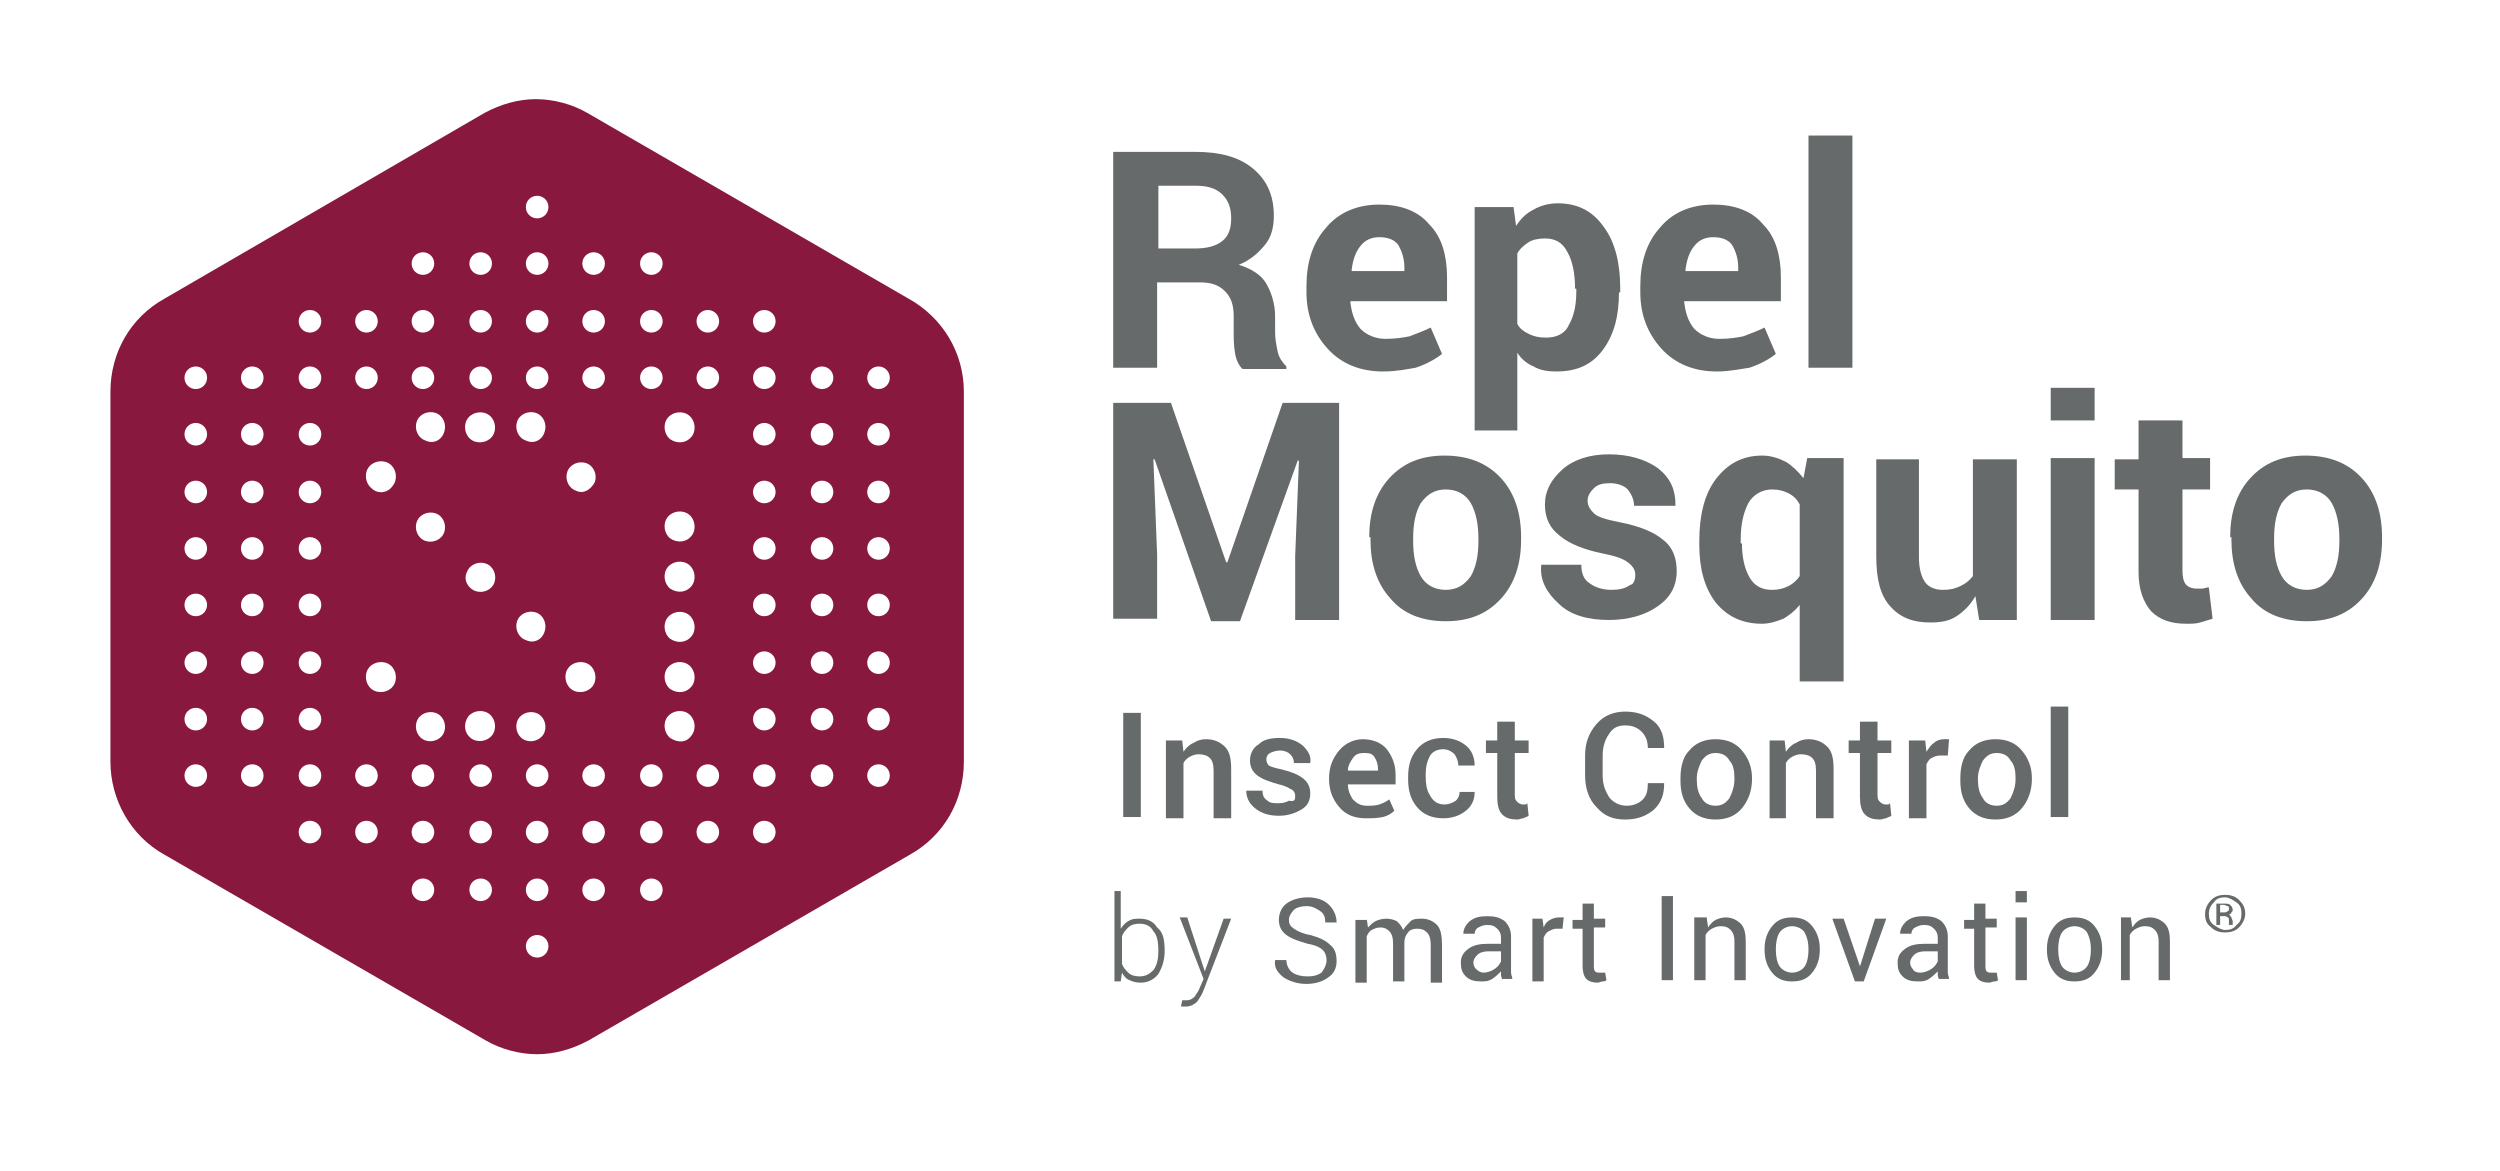 <?xml version="1.0" encoding="UTF-8"?>
<svg xmlns="http://www.w3.org/2000/svg" viewBox="0 0 199.2 93.3"><style type="text/css">  
	.st0{fill:#89183F;}
	.st1{fill:#676A6A;}
</style><path class="st0" d="M76.8 31.2v29.5c0 3.1-1.6 5.9-4.3 7.4L46.9 82.9c-1.3 0.7-2.7 1.1-4.1 1.1v0c0 0 0 0 0 0l0 0v0c-1.4 0-2.9-0.4-4.1-1.1L13.1 68.1c-2.7-1.5-4.3-4.4-4.3-7.4V31.2c0-3.1 1.6-5.9 4.3-7.4L38.6 9c1.3-0.7 2.7-1.1 4.1-1.1v0l0 0c0 0 0 0 0 0v0c1.4 0 2.9 0.4 4.1 1.1l25.6 14.8C75.1 25.3 76.8 28.1 76.8 31.2zM42.8 15.6c-0.5 0-0.9 0.4-0.9 0.9 0 0.5 0.4 0.9 0.9 0.9 0.5 0 0.9-0.4 0.9-0.9C43.7 16 43.3 15.6 42.8 15.6zM51.9 20.1c-0.5 0-0.9 0.4-0.9 0.9 0 0.5 0.4 0.9 0.9 0.9s0.9-0.4 0.9-0.9C52.8 20.5 52.4 20.1 51.9 20.1zM51.9 24.7c-0.5 0-0.9 0.4-0.9 0.9 0 0.5 0.4 0.9 0.9 0.9s0.9-0.4 0.9-0.9C52.8 25.1 52.4 24.7 51.9 24.7zM60.9 24.7c-0.5 0-0.9 0.4-0.9 0.9 0 0.5 0.4 0.9 0.9 0.9 0.5 0 0.9-0.4 0.9-0.9C61.8 25.1 61.4 24.7 60.9 24.7zM56.4 24.7c-0.5 0-0.9 0.4-0.9 0.9 0 0.5 0.4 0.9 0.9 0.9 0.5 0 0.9-0.4 0.9-0.9C57.3 25.1 56.9 24.7 56.4 24.7zM38.3 20.1c-0.5 0-0.9 0.4-0.9 0.9 0 0.5 0.4 0.9 0.9 0.9s0.9-0.4 0.9-0.9C39.2 20.5 38.8 20.1 38.3 20.1zM38.3 24.7c-0.5 0-0.9 0.4-0.9 0.9 0 0.5 0.4 0.9 0.9 0.9s0.9-0.4 0.9-0.9C39.2 25.1 38.8 24.7 38.3 24.7zM47.3 24.7c-0.5 0-0.9 0.4-0.9 0.9 0 0.5 0.4 0.9 0.9 0.9 0.5 0 0.9-0.4 0.9-0.9C48.2 25.1 47.8 24.7 47.3 24.7zM47.3 20.1c-0.5 0-0.9 0.4-0.9 0.9 0 0.5 0.4 0.9 0.9 0.9 0.5 0 0.9-0.4 0.9-0.9C48.2 20.5 47.8 20.1 47.3 20.1zM42.8 20.1c-0.5 0-0.9 0.4-0.9 0.9 0 0.5 0.4 0.9 0.9 0.9 0.5 0 0.9-0.4 0.9-0.9C43.7 20.5 43.3 20.1 42.8 20.1zM42.8 24.7c-0.5 0-0.9 0.4-0.9 0.9 0 0.5 0.4 0.9 0.9 0.9 0.5 0 0.9-0.4 0.9-0.9C43.7 25.1 43.3 24.7 42.8 24.7zM24.7 24.7c-0.5 0-0.9 0.4-0.9 0.9 0 0.5 0.4 0.9 0.9 0.9 0.5 0 0.9-0.4 0.9-0.9C25.6 25.1 25.2 24.7 24.7 24.7zM33.7 24.7c-0.5 0-0.9 0.4-0.9 0.9 0 0.5 0.4 0.9 0.9 0.9 0.5 0 0.9-0.4 0.9-0.9C34.6 25.1 34.2 24.7 33.7 24.7zM33.7 20.1c-0.5 0-0.9 0.4-0.9 0.9 0 0.5 0.4 0.9 0.9 0.9 0.5 0 0.9-0.4 0.9-0.9C34.6 20.5 34.2 20.1 33.7 20.1zM29.2 24.7c-0.5 0-0.9 0.4-0.9 0.9 0 0.5 0.4 0.9 0.9 0.9 0.5 0 0.9-0.4 0.9-0.9C30.1 25.1 29.7 24.7 29.2 24.7zM65.5 29.2c-0.5 0-0.9 0.4-0.9 0.9 0 0.5 0.4 0.9 0.9 0.9 0.5 0 0.9-0.4 0.9-0.9C66.4 29.6 66 29.2 65.5 29.2zM65.5 33.7c-0.5 0-0.9 0.4-0.9 0.9 0 0.5 0.4 0.9 0.9 0.9 0.5 0 0.9-0.4 0.9-0.9C66.4 34.1 66 33.7 65.5 33.7zM70 29.2c-0.5 0-0.9 0.4-0.9 0.9 0 0.5 0.4 0.9 0.9 0.9 0.5 0 0.9-0.4 0.9-0.9C70.9 29.6 70.5 29.2 70 29.2zM70 33.7c-0.5 0-0.9 0.4-0.9 0.9 0 0.5 0.4 0.9 0.9 0.9 0.5 0 0.9-0.4 0.9-0.9C70.9 34.1 70.5 33.7 70 33.7zM51.9 29.2c-0.5 0-0.9 0.4-0.9 0.9 0 0.5 0.4 0.9 0.9 0.9s0.9-0.4 0.9-0.9C52.8 29.6 52.4 29.2 51.9 29.2zM60.9 33.7c-0.5 0-0.9 0.4-0.9 0.9 0 0.5 0.4 0.9 0.9 0.9 0.5 0 0.9-0.4 0.9-0.9C61.8 34.1 61.4 33.7 60.9 33.7zM60.9 29.2c-0.5 0-0.9 0.4-0.9 0.9 0 0.5 0.4 0.9 0.9 0.9 0.5 0 0.9-0.4 0.9-0.9C61.8 29.6 61.4 29.2 60.9 29.2zM56.4 29.2c-0.5 0-0.9 0.4-0.9 0.9 0 0.5 0.4 0.9 0.9 0.9 0.5 0 0.9-0.4 0.9-0.9C57.3 29.6 56.9 29.2 56.4 29.2zM38.3 29.2c-0.5 0-0.9 0.4-0.9 0.9 0 0.5 0.4 0.9 0.9 0.9s0.9-0.4 0.9-0.9C39.2 29.6 38.8 29.2 38.3 29.2zM47.3 29.2c-0.5 0-0.9 0.4-0.9 0.9 0 0.5 0.4 0.9 0.9 0.9 0.5 0 0.9-0.4 0.9-0.9C48.2 29.6 47.8 29.2 47.3 29.2zM42.8 29.2c-0.5 0-0.9 0.4-0.9 0.9 0 0.5 0.4 0.9 0.9 0.9 0.5 0 0.9-0.4 0.9-0.9C43.7 29.6 43.3 29.2 42.8 29.2zM24.7 29.2c-0.5 0-0.9 0.4-0.9 0.9 0 0.5 0.4 0.9 0.9 0.9 0.5 0 0.9-0.4 0.9-0.9C25.6 29.6 25.2 29.2 24.7 29.2zM24.7 33.7c-0.5 0-0.9 0.4-0.9 0.9 0 0.5 0.4 0.9 0.9 0.9 0.5 0 0.9-0.4 0.9-0.9C25.6 34.1 25.2 33.7 24.7 33.7zM33.7 29.2c-0.5 0-0.9 0.4-0.9 0.9 0 0.5 0.4 0.9 0.9 0.9 0.5 0 0.9-0.4 0.9-0.9C34.6 29.6 34.2 29.2 33.7 29.2zM29.2 29.2c-0.5 0-0.9 0.4-0.9 0.9 0 0.5 0.4 0.9 0.9 0.9 0.5 0 0.9-0.4 0.9-0.9C30.1 29.6 29.7 29.2 29.2 29.2zM20.1 33.7c-0.5 0-0.9 0.4-0.9 0.9 0 0.5 0.4 0.9 0.9 0.9 0.5 0 0.9-0.4 0.9-0.9C21 34.1 20.6 33.7 20.1 33.7zM20.1 29.2c-0.5 0-0.9 0.4-0.9 0.9 0 0.5 0.4 0.9 0.9 0.9 0.5 0 0.9-0.4 0.9-0.9C21 29.6 20.6 29.2 20.1 29.2zM15.6 29.2c-0.5 0-0.9 0.4-0.9 0.9 0 0.5 0.4 0.9 0.9 0.9 0.5 0 0.9-0.4 0.9-0.9C16.5 29.6 16.1 29.2 15.6 29.2zM15.6 33.7c-0.5 0-0.9 0.4-0.9 0.9 0 0.5 0.4 0.9 0.9 0.9 0.5 0 0.9-0.4 0.9-0.9C16.5 34.1 16.1 33.7 15.6 33.7zM65.5 38.3c-0.5 0-0.9 0.4-0.9 0.9 0 0.5 0.4 0.9 0.9 0.9 0.5 0 0.9-0.4 0.9-0.9C66.4 38.7 66 38.3 65.5 38.3zM65.5 42.8c-0.5 0-0.9 0.4-0.9 0.9 0 0.5 0.4 0.9 0.9 0.9 0.5 0 0.9-0.4 0.9-0.9C66.4 43.2 66 42.8 65.5 42.8zM70 38.3c-0.5 0-0.9 0.4-0.9 0.9 0 0.5 0.4 0.9 0.9 0.9 0.5 0 0.9-0.4 0.9-0.9C70.9 38.7 70.5 38.3 70 38.3zM70 42.8c-0.5 0-0.9 0.4-0.9 0.9 0 0.5 0.4 0.9 0.9 0.9 0.5 0 0.9-0.4 0.9-0.9C70.9 43.2 70.5 42.8 70 42.8zM60.9 42.8c-0.5 0-0.9 0.4-0.9 0.9 0 0.5 0.4 0.9 0.9 0.9 0.5 0 0.9-0.4 0.9-0.9C61.8 43.2 61.4 42.8 60.9 42.8zM60.9 38.3c-0.5 0-0.9 0.4-0.9 0.9 0 0.5 0.4 0.9 0.9 0.9 0.5 0 0.9-0.4 0.9-0.9C61.8 38.7 61.4 38.3 60.9 38.3zM24.7 38.3c-0.5 0-0.9 0.4-0.9 0.9 0 0.5 0.4 0.9 0.9 0.9 0.5 0 0.9-0.4 0.9-0.9C25.6 38.7 25.2 38.3 24.7 38.3zM24.7 42.8c-0.5 0-0.9 0.4-0.9 0.9 0 0.5 0.4 0.9 0.9 0.9 0.5 0 0.9-0.4 0.9-0.9C25.6 43.2 25.2 42.8 24.7 42.8zM20.1 42.8c-0.5 0-0.9 0.4-0.9 0.9 0 0.5 0.4 0.9 0.9 0.9 0.5 0 0.9-0.4 0.9-0.9C21 43.2 20.6 42.8 20.1 42.8zM20.1 38.3c-0.5 0-0.9 0.4-0.9 0.9 0 0.5 0.4 0.9 0.9 0.9 0.5 0 0.9-0.4 0.9-0.9C21 38.7 20.6 38.3 20.1 38.3zM15.6 38.3c-0.5 0-0.9 0.4-0.9 0.9 0 0.5 0.4 0.9 0.9 0.9 0.5 0 0.9-0.4 0.9-0.9C16.5 38.7 16.1 38.3 15.6 38.3zM15.6 42.8c-0.5 0-0.9 0.4-0.9 0.9 0 0.5 0.4 0.9 0.9 0.9 0.5 0 0.9-0.4 0.9-0.9C16.5 43.2 16.1 42.8 15.6 42.8zM65.5 47.3c-0.5 0-0.9 0.4-0.9 0.9s0.4 0.9 0.9 0.9c0.5 0 0.9-0.4 0.9-0.9S66 47.3 65.5 47.3zM65.5 51.9c-0.5 0-0.9 0.4-0.9 0.9 0 0.5 0.4 0.9 0.9 0.9 0.5 0 0.9-0.4 0.9-0.9C66.4 52.3 66 51.9 65.5 51.9zM70 47.3c-0.5 0-0.9 0.4-0.9 0.9s0.4 0.9 0.9 0.9c0.5 0 0.9-0.4 0.9-0.9S70.5 47.3 70 47.3zM70 51.9c-0.5 0-0.9 0.4-0.9 0.9 0 0.5 0.4 0.9 0.9 0.9 0.5 0 0.9-0.4 0.9-0.9C70.9 52.3 70.5 51.9 70 51.9zM60.9 51.9c-0.5 0-0.9 0.4-0.9 0.9 0 0.5 0.4 0.9 0.9 0.9 0.5 0 0.9-0.4 0.9-0.9C61.8 52.3 61.4 51.9 60.9 51.9zM60.9 47.3c-0.5 0-0.9 0.4-0.9 0.9s0.4 0.9 0.9 0.9c0.5 0 0.9-0.4 0.9-0.9S61.4 47.3 60.9 47.3zM24.7 47.3c-0.5 0-0.9 0.4-0.9 0.9s0.4 0.9 0.9 0.9c0.5 0 0.9-0.4 0.9-0.9S25.2 47.3 24.7 47.3zM24.7 51.9c-0.5 0-0.9 0.4-0.9 0.9 0 0.5 0.4 0.9 0.9 0.9 0.5 0 0.9-0.4 0.9-0.9C25.6 52.3 25.2 51.9 24.7 51.9zM20.1 51.9c-0.5 0-0.9 0.4-0.9 0.9 0 0.5 0.4 0.9 0.9 0.9 0.5 0 0.9-0.4 0.9-0.9C21 52.3 20.6 51.9 20.1 51.9zM20.1 47.3c-0.5 0-0.9 0.4-0.9 0.9s0.4 0.9 0.9 0.9c0.5 0 0.9-0.4 0.9-0.9S20.6 47.3 20.1 47.3zM15.6 47.3c-0.5 0-0.9 0.4-0.9 0.9s0.4 0.9 0.9 0.9c0.5 0 0.9-0.4 0.9-0.9S16.1 47.3 15.6 47.3zM15.6 51.9c-0.5 0-0.9 0.4-0.9 0.9 0 0.5 0.4 0.9 0.9 0.9 0.5 0 0.9-0.4 0.9-0.9C16.5 52.3 16.1 51.9 15.6 51.9zM65.5 56.4c-0.5 0-0.9 0.4-0.9 0.9 0 0.5 0.4 0.9 0.9 0.9 0.5 0 0.9-0.4 0.9-0.9C66.4 56.8 66 56.4 65.5 56.4zM65.5 60.9c-0.5 0-0.9 0.4-0.9 0.9 0 0.5 0.4 0.9 0.9 0.9 0.5 0 0.9-0.4 0.9-0.9C66.4 61.3 66 60.9 65.5 60.9zM70 56.4c-0.5 0-0.9 0.4-0.9 0.9 0 0.5 0.4 0.9 0.9 0.9 0.5 0 0.9-0.4 0.9-0.9C70.9 56.8 70.5 56.4 70 56.4zM70 60.9c-0.5 0-0.9 0.4-0.9 0.9 0 0.5 0.4 0.9 0.9 0.9 0.5 0 0.9-0.4 0.9-0.9C70.9 61.3 70.5 60.9 70 60.9zM51.9 60.9c-0.5 0-0.9 0.4-0.9 0.9 0 0.5 0.4 0.9 0.9 0.9s0.9-0.4 0.9-0.9C52.8 61.3 52.4 60.9 51.9 60.9zM60.9 60.9c-0.5 0-0.9 0.4-0.9 0.9 0 0.5 0.4 0.9 0.9 0.9 0.5 0 0.9-0.4 0.9-0.9C61.8 61.3 61.4 60.9 60.9 60.9zM60.9 56.4c-0.5 0-0.9 0.4-0.9 0.9 0 0.5 0.4 0.9 0.9 0.9 0.5 0 0.9-0.4 0.9-0.9C61.8 56.8 61.4 56.4 60.9 56.4zM56.4 60.9c-0.5 0-0.9 0.4-0.9 0.9 0 0.5 0.4 0.9 0.9 0.9 0.5 0 0.9-0.4 0.9-0.9C57.3 61.3 56.9 60.9 56.4 60.9zM38.3 60.9c-0.5 0-0.9 0.4-0.9 0.9 0 0.5 0.4 0.9 0.9 0.9s0.9-0.4 0.9-0.9C39.2 61.3 38.8 60.9 38.3 60.9zM47.3 60.9c-0.5 0-0.9 0.4-0.9 0.9 0 0.5 0.4 0.9 0.9 0.9 0.5 0 0.9-0.4 0.9-0.9C48.2 61.3 47.8 60.9 47.3 60.9zM42.8 60.9c-0.5 0-0.9 0.4-0.9 0.9 0 0.5 0.4 0.9 0.9 0.9 0.5 0 0.9-0.4 0.9-0.9C43.7 61.3 43.3 60.9 42.8 60.9zM24.7 56.4c-0.5 0-0.9 0.4-0.9 0.9 0 0.5 0.4 0.9 0.9 0.9 0.5 0 0.9-0.4 0.9-0.9C25.6 56.8 25.2 56.4 24.7 56.4zM24.7 60.9c-0.5 0-0.9 0.4-0.9 0.9 0 0.5 0.4 0.9 0.9 0.9 0.5 0 0.9-0.4 0.9-0.9C25.6 61.3 25.2 60.9 24.7 60.9zM33.7 60.9c-0.5 0-0.9 0.4-0.9 0.9 0 0.5 0.4 0.9 0.9 0.9 0.5 0 0.9-0.4 0.9-0.9C34.6 61.3 34.2 60.9 33.7 60.9zM29.2 60.9c-0.5 0-0.9 0.4-0.9 0.9 0 0.5 0.4 0.9 0.9 0.9 0.5 0 0.9-0.4 0.9-0.9C30.1 61.3 29.7 60.9 29.2 60.9zM20.1 60.9c-0.5 0-0.9 0.4-0.9 0.9 0 0.5 0.4 0.9 0.9 0.9 0.5 0 0.9-0.4 0.9-0.9C21 61.3 20.6 60.9 20.1 60.9zM20.1 56.4c-0.5 0-0.9 0.4-0.9 0.9 0 0.5 0.4 0.9 0.9 0.9 0.5 0 0.9-0.4 0.9-0.9C21 56.8 20.6 56.4 20.1 56.4zM15.6 56.4c-0.5 0-0.9 0.4-0.9 0.9 0 0.5 0.4 0.9 0.9 0.9 0.5 0 0.9-0.4 0.9-0.9C16.5 56.8 16.1 56.4 15.6 56.4zM15.6 60.9c-0.5 0-0.9 0.4-0.9 0.9 0 0.5 0.4 0.9 0.9 0.9 0.5 0 0.9-0.4 0.9-0.9C16.5 61.3 16.1 60.9 15.6 60.9zM51.9 65.4c-0.5 0-0.9 0.4-0.9 0.9s0.4 0.9 0.9 0.9 0.9-0.4 0.9-0.9S52.4 65.4 51.9 65.4zM51.9 70c-0.5 0-0.9 0.4-0.9 0.9 0 0.5 0.4 0.9 0.9 0.9s0.9-0.4 0.9-0.9C52.8 70.4 52.4 70 51.9 70zM60.9 65.4c-0.5 0-0.9 0.4-0.9 0.9s0.4 0.9 0.9 0.9c0.5 0 0.9-0.4 0.9-0.9S61.4 65.4 60.9 65.4zM56.4 65.4c-0.5 0-0.9 0.4-0.9 0.9s0.4 0.9 0.9 0.9c0.5 0 0.9-0.4 0.9-0.9S56.9 65.4 56.4 65.4zM38.3 65.4c-0.5 0-0.9 0.4-0.9 0.9s0.4 0.9 0.9 0.9 0.9-0.4 0.9-0.9S38.8 65.4 38.3 65.4zM38.3 70c-0.5 0-0.9 0.4-0.9 0.9 0 0.5 0.4 0.9 0.9 0.9s0.9-0.4 0.9-0.9C39.2 70.4 38.8 70 38.3 70zM47.3 70c-0.5 0-0.9 0.4-0.9 0.9 0 0.5 0.4 0.9 0.9 0.9 0.5 0 0.9-0.4 0.9-0.9C48.2 70.4 47.8 70 47.3 70zM47.3 65.4c-0.5 0-0.9 0.4-0.9 0.9s0.4 0.9 0.9 0.9c0.5 0 0.9-0.4 0.9-0.9S47.8 65.4 47.3 65.4zM42.8 65.4c-0.5 0-0.9 0.4-0.9 0.9s0.4 0.9 0.9 0.9c0.5 0 0.9-0.4 0.9-0.9S43.3 65.4 42.8 65.4zM42.8 70c-0.5 0-0.9 0.4-0.9 0.9 0 0.5 0.4 0.9 0.9 0.9 0.5 0 0.9-0.4 0.9-0.9C43.7 70.4 43.3 70 42.8 70zM24.7 65.4c-0.5 0-0.9 0.4-0.9 0.9s0.4 0.9 0.9 0.9c0.5 0 0.9-0.4 0.9-0.9S25.2 65.4 24.7 65.4zM33.7 70c-0.5 0-0.9 0.4-0.9 0.9 0 0.5 0.4 0.9 0.9 0.9 0.5 0 0.9-0.4 0.9-0.9C34.6 70.4 34.2 70 33.7 70zM33.7 65.4c-0.5 0-0.9 0.4-0.9 0.9s0.4 0.9 0.9 0.9c0.5 0 0.9-0.4 0.9-0.9S34.2 65.4 33.7 65.4zM29.2 65.4c-0.5 0-0.9 0.4-0.9 0.9s0.4 0.9 0.9 0.9c0.5 0 0.9-0.4 0.9-0.9S29.7 65.4 29.2 65.4zM42.8 74.5c-0.5 0-0.9 0.4-0.9 0.9s0.4 0.9 0.9 0.9c0.5 0 0.9-0.4 0.9-0.9S43.3 74.5 42.8 74.5zM31.3 38.7c0.4-0.5 0.3-1.3-0.2-1.7 -0.5-0.4-1.3-0.3-1.7 0.2s-0.3 1.3 0.2 1.7C30.1 39.4 30.9 39.3 31.3 38.7zM47.4 38.4c0.2-0.6-0.1-1.3-0.7-1.5 -0.6-0.2-1.3 0.1-1.5 0.7 -0.2 0.6 0.1 1.3 0.7 1.5C46.5 39.4 47.1 39 47.4 38.4zM35.4 42.4c0.2-0.6-0.1-1.3-0.7-1.5 -0.6-0.2-1.3 0.1-1.5 0.7 -0.2 0.6 0.1 1.3 0.7 1.5C34.5 43.3 35.2 43 35.4 42.4zM55.1 42.7c0.4-0.5 0.3-1.3-0.2-1.7s-1.3-0.3-1.7 0.2 -0.3 1.3 0.2 1.7C54 43.3 54.7 43.2 55.1 42.7zM55.1 46.7c0.4-0.5 0.3-1.3-0.2-1.7s-1.3-0.3-1.7 0.2 -0.3 1.3 0.2 1.7C54 47.3 54.7 47.2 55.1 46.7zM43.4 50.3c0.2-0.6-0.1-1.3-0.7-1.5 -0.6-0.2-1.3 0.1-1.5 0.7 -0.2 0.6 0.1 1.3 0.7 1.5C42.5 51.3 43.2 51 43.4 50.3zM55.1 50.7c0.4-0.5 0.3-1.3-0.2-1.7s-1.3-0.3-1.7 0.2c-0.4 0.5-0.3 1.3 0.2 1.7C54 51.3 54.7 51.2 55.1 50.7zM31.3 54.7c0.4-0.5 0.3-1.3-0.2-1.7 -0.5-0.4-1.3-0.3-1.7 0.2 -0.4 0.5-0.3 1.3 0.2 1.7C30.1 55.3 30.9 55.2 31.3 54.7zM47.2 54.7c0.4-0.5 0.3-1.3-0.2-1.7s-1.3-0.3-1.7 0.2c-0.4 0.5-0.3 1.3 0.2 1.7C46 55.3 46.8 55.2 47.2 54.7zM55.1 54.7c0.4-0.5 0.3-1.3-0.2-1.7s-1.3-0.3-1.7 0.2c-0.4 0.5-0.3 1.3 0.2 1.7C54 55.3 54.7 55.2 55.1 54.7zM35.4 58.3c0.2-0.6-0.1-1.3-0.7-1.5 -0.6-0.2-1.3 0.1-1.5 0.7 -0.2 0.6 0.1 1.3 0.7 1.5C34.5 59.2 35.2 58.9 35.4 58.3zM43.4 58.3c0.2-0.6-0.1-1.3-0.7-1.5 -0.6-0.2-1.3 0.1-1.5 0.7 -0.2 0.6 0.1 1.3 0.7 1.5C42.5 59.2 43.2 58.9 43.4 58.3zM55.1 58.6c0.4-0.5 0.3-1.3-0.2-1.7s-1.3-0.3-1.7 0.2 -0.3 1.3 0.2 1.7C54 59.2 54.7 59.2 55.1 58.6zM37.9 47.1c0.6 0.2 1.3-0.1 1.5-0.7 0.2-0.6-0.1-1.3-0.7-1.5 -0.6-0.2-1.3 0.1-1.5 0.7C36.9 46.2 37.3 46.9 37.9 47.1zM37.5 58.8c0.5 0.4 1.3 0.3 1.7-0.2s0.3-1.3-0.2-1.7 -1.3-0.3-1.7 0.2C36.9 57.7 37 58.4 37.5 58.8zM35.4 34.4c0.2-0.6-0.1-1.3-0.7-1.5 -0.6-0.2-1.3 0.1-1.5 0.7 -0.2 0.6 0.1 1.3 0.7 1.5C34.5 35.4 35.2 35.1 35.4 34.4zM43.4 34.4c0.2-0.6-0.1-1.3-0.7-1.5 -0.6-0.2-1.3 0.1-1.5 0.7 -0.2 0.6 0.1 1.3 0.7 1.5C42.5 35.4 43.2 35.1 43.4 34.4zM55.1 34.8c0.4-0.5 0.3-1.3-0.2-1.7s-1.3-0.3-1.7 0.2c-0.4 0.5-0.3 1.3 0.2 1.7C54 35.4 54.7 35.3 55.1 34.8zM37.5 35c0.5 0.4 1.3 0.3 1.7-0.2s0.3-1.3-0.2-1.7c-0.5-0.4-1.3-0.3-1.7 0.2C36.9 33.8 37 34.6 37.5 35z"/><path class="st1" d="M92.2 22.4v6.9h-3.5V12.1h6.5c2 0 3.5 0.4 4.6 1.3 1.1 0.9 1.7 2.1 1.7 3.8 0 0.9-0.2 1.7-0.7 2.3 -0.5 0.6-1.1 1.2-2.1 1.6 1 0.3 1.8 0.8 2.2 1.5 0.4 0.7 0.7 1.6 0.7 2.6v1.3c0 0.5 0.1 1 0.2 1.5 0.1 0.5 0.4 0.9 0.7 1.2v0.2H99c-0.3-0.3-0.5-0.7-0.6-1.3 -0.1-0.6-0.1-1.2-0.1-1.7v-1.2c0-0.9-0.2-1.5-0.7-2 -0.5-0.5-1.1-0.7-2-0.7H92.2zM92.2 19.8h3c1 0 1.7-0.2 2.2-0.6 0.5-0.4 0.7-1 0.7-1.8 0-0.8-0.2-1.4-0.7-1.9 -0.5-0.5-1.2-0.7-2.1-0.7h-3V19.8z"/><path class="st1" d="M110.2 29.6c-1.8 0-3.3-0.6-4.4-1.8 -1.1-1.2-1.7-2.7-1.7-4.5v-0.5c0-1.9 0.5-3.5 1.6-4.7 1-1.2 2.5-1.8 4.2-1.8 1.7 0 3.1 0.5 4 1.6 1 1 1.4 2.5 1.4 4.2v1.9h-7.7l0 0.1c0.1 0.8 0.3 1.5 0.8 2.1 0.5 0.5 1.2 0.8 2 0.8 0.8 0 1.4-0.1 1.9-0.2 0.5-0.2 1.1-0.4 1.7-0.7l0.9 2.1c-0.5 0.4-1.2 0.8-2.1 1.1C112.2 29.4 111.3 29.6 110.2 29.6zM109.9 18.9c-0.6 0-1.1 0.2-1.5 0.7 -0.4 0.5-0.6 1.1-0.7 1.9l0 0.1h4.2v-0.3c0-0.7-0.2-1.3-0.5-1.8C111.1 19.1 110.6 18.9 109.9 18.9z"/><path class="st1" d="M129 23.3c0 1.9-0.4 3.4-1.3 4.6 -0.9 1.2-2.1 1.7-3.7 1.7 -0.7 0-1.3-0.1-1.8-0.4 -0.5-0.2-1-0.6-1.3-1.1v6.2h-3.4V16.5h3.1l0.2 1.5c0.4-0.6 0.8-1 1.4-1.3 0.5-0.3 1.2-0.5 1.9-0.5 1.6 0 2.8 0.6 3.7 1.9 0.9 1.2 1.3 2.9 1.3 4.9V23.3zM125.5 23c0-1.2-0.2-2.2-0.6-2.9 -0.4-0.8-1-1.1-1.8-1.1 -0.5 0-1 0.1-1.3 0.3s-0.7 0.5-0.9 0.9v5.6c0.2 0.4 0.5 0.6 0.9 0.8s0.8 0.3 1.4 0.3c0.8 0 1.5-0.3 1.8-1 0.4-0.7 0.6-1.5 0.6-2.7V23z"/><path class="st1" d="M136.8 29.6c-1.8 0-3.3-0.6-4.4-1.8 -1.1-1.2-1.7-2.7-1.7-4.5v-0.5c0-1.9 0.5-3.5 1.6-4.7 1-1.2 2.5-1.8 4.2-1.8 1.7 0 3.1 0.5 4 1.6 1 1 1.4 2.5 1.4 4.2v1.9h-7.7l0 0.1c0.1 0.8 0.3 1.5 0.8 2.1 0.5 0.5 1.2 0.8 2 0.8 0.8 0 1.4-0.1 1.9-0.2 0.5-0.2 1.1-0.4 1.7-0.7l0.9 2.1c-0.5 0.4-1.2 0.8-2.1 1.1C138.7 29.4 137.8 29.6 136.8 29.6zM136.5 18.9c-0.6 0-1.1 0.2-1.5 0.7 -0.4 0.5-0.6 1.1-0.7 1.9l0 0.1h4.2v-0.3c0-0.7-0.2-1.3-0.5-1.8C137.7 19.1 137.2 18.9 136.5 18.9z"/><path class="st1" d="M147.6 29.3h-3.5V10.8h3.5V29.3z"/><path class="st1" d="M93.3 32.1l4.4 12.7h0.1l4.4-12.7h4.5v17.3h-3.5v-5.1l0.3-7.6 -0.1 0 -4.6 12.8h-2.3L92 36.6l-0.1 0 0.3 7.6v5.1h-3.5V32.1H93.3z"/><path class="st1" d="M109.1 42.8c0-1.9 0.5-3.5 1.6-4.7s2.5-1.8 4.4-1.8c1.9 0 3.4 0.6 4.5 1.8 1.1 1.2 1.6 2.8 1.6 4.7v0.2c0 1.9-0.5 3.5-1.6 4.7 -1.1 1.2-2.5 1.8-4.4 1.8 -1.9 0-3.4-0.6-4.4-1.8 -1.1-1.2-1.6-2.8-1.6-4.7V42.8zM112.6 43.1c0 1.2 0.2 2.1 0.6 2.8 0.4 0.7 1.1 1.1 2 1.1 0.9 0 1.5-0.4 2-1.1 0.4-0.7 0.6-1.6 0.6-2.8v-0.2c0-1.1-0.2-2.1-0.6-2.8 -0.4-0.7-1.1-1.1-2-1.1 -0.9 0-1.5 0.4-2 1.1 -0.4 0.7-0.6 1.6-0.6 2.8V43.1z"/><path class="st1" d="M130.3 45.8c0-0.4-0.2-0.7-0.6-1 -0.4-0.3-1-0.5-2-0.7 -1.5-0.3-2.7-0.8-3.4-1.4 -0.8-0.6-1.2-1.4-1.2-2.5 0-1.1 0.5-2 1.4-2.8 0.9-0.8 2.2-1.2 3.7-1.2 1.6 0 2.9 0.4 3.9 1.1 1 0.8 1.4 1.7 1.4 2.9l0 0.1h-3.3c0-0.5-0.2-0.9-0.5-1.3 -0.3-0.3-0.8-0.5-1.4-0.5 -0.6 0-1 0.1-1.3 0.4 -0.3 0.3-0.5 0.6-0.5 1 0 0.4 0.2 0.7 0.5 1 0.3 0.3 1 0.5 2 0.7 1.6 0.3 2.8 0.8 3.5 1.4 0.8 0.6 1.1 1.5 1.1 2.5 0 1.2-0.5 2.1-1.5 2.8 -1 0.7-2.3 1.1-3.9 1.1 -1.7 0-3.1-0.4-4-1.3 -1-0.9-1.5-1.9-1.4-3l0-0.1h3.2c0 0.7 0.2 1.2 0.7 1.5 0.4 0.3 1 0.5 1.7 0.5 0.6 0 1.1-0.1 1.5-0.4C130.1 46.6 130.3 46.3 130.3 45.8z"/><path class="st1" d="M135.4 43.1c0-2 0.4-3.7 1.3-4.9 0.9-1.2 2.1-1.9 3.7-1.9 0.7 0 1.3 0.2 1.9 0.5 0.5 0.3 1 0.8 1.4 1.3l0.3-1.6h2.9v17.8h-3.5v-6.1c-0.4 0.5-0.8 0.8-1.3 1.1 -0.5 0.2-1.1 0.4-1.7 0.4 -1.6 0-2.8-0.6-3.7-1.7 -0.9-1.2-1.3-2.7-1.3-4.6V43.1zM138.8 43.3c0 1.1 0.2 2 0.6 2.7 0.4 0.7 1 1 1.8 1 0.5 0 0.9-0.1 1.3-0.3 0.4-0.2 0.7-0.5 0.9-0.8v-5.7c-0.2-0.4-0.5-0.7-0.9-0.9 -0.4-0.2-0.8-0.3-1.3-0.3 -0.8 0-1.5 0.4-1.9 1.1 -0.4 0.8-0.6 1.7-0.6 2.9V43.3z"/><path class="st1" d="M157.4 47.5c-0.4 0.7-0.9 1.2-1.5 1.6 -0.6 0.4-1.3 0.5-2.1 0.5 -1.4 0-2.4-0.4-3.2-1.3 -0.8-0.9-1.1-2.2-1.1-4v-7.7h3.4v7.8c0 0.9 0.2 1.6 0.5 2 0.3 0.4 0.8 0.6 1.4 0.6 0.6 0 1-0.1 1.4-0.3 0.4-0.2 0.7-0.4 1-0.8v-9.3h3.5v12.8h-3L157.4 47.5z"/><path class="st1" d="M166.9 33.5h-3.5v-2.6h3.5V33.5zM166.9 49.4h-3.5V36.5h3.5V49.4z"/><path class="st1" d="M173.9 33.4v3.1h2.2V39h-2.2v6.5c0 0.5 0.1 0.9 0.3 1.1 0.2 0.2 0.5 0.3 0.8 0.3 0.2 0 0.3 0 0.5 0 0.1 0 0.3-0.1 0.5-0.1l0.3 2.5c-0.3 0.1-0.7 0.2-1 0.3s-0.7 0.1-1.1 0.1c-1.2 0-2.1-0.3-2.8-1 -0.6-0.7-1-1.7-1-3.1V39h-1.9v-2.4h1.9v-3.1H173.9z"/><path class="st1" d="M177.7 42.8c0-1.9 0.5-3.5 1.6-4.7s2.5-1.8 4.4-1.8c1.9 0 3.4 0.6 4.5 1.8 1.1 1.2 1.6 2.8 1.6 4.7v0.2c0 1.9-0.5 3.5-1.6 4.7 -1.1 1.2-2.5 1.8-4.4 1.8 -1.9 0-3.4-0.6-4.4-1.8 -1.1-1.2-1.6-2.8-1.6-4.7V42.8zM181.2 43.1c0 1.2 0.2 2.1 0.6 2.8 0.4 0.7 1.1 1.1 2 1.1 0.9 0 1.5-0.4 2-1.1 0.4-0.7 0.6-1.6 0.6-2.8v-0.2c0-1.1-0.2-2.1-0.6-2.8 -0.4-0.7-1.1-1.1-2-1.1 -0.9 0-1.5 0.4-2 1.1 -0.4 0.7-0.6 1.6-0.6 2.8V43.1z"/><path class="st1" d="M90.9 65.1h-1.4v-8.3h1.4V65.1z"/><path class="st1" d="M94.2 59l0.1 0.9c0.2-0.3 0.5-0.6 0.8-0.7 0.3-0.2 0.6-0.3 1-0.3 0.6 0 1.1 0.2 1.5 0.6 0.4 0.4 0.5 1 0.5 1.8v3.9h-1.4v-3.8c0-0.5-0.1-0.8-0.3-1 -0.2-0.2-0.5-0.3-0.9-0.3 -0.3 0-0.5 0.1-0.7 0.2 -0.2 0.1-0.4 0.3-0.5 0.5v4.4h-1.4V59H94.2z"/><path class="st1" d="M103.2 63.4c0-0.2-0.1-0.4-0.3-0.5 -0.2-0.1-0.5-0.3-1-0.4 -0.7-0.2-1.3-0.4-1.7-0.7 -0.4-0.3-0.6-0.7-0.6-1.2 0-0.5 0.2-1 0.7-1.3 0.4-0.4 1-0.5 1.7-0.5 0.7 0 1.3 0.2 1.8 0.6 0.4 0.4 0.7 0.8 0.6 1.4l0 0h-1.3c0-0.3-0.1-0.5-0.3-0.7 -0.2-0.2-0.5-0.3-0.8-0.3 -0.3 0-0.6 0.1-0.8 0.2 -0.2 0.1-0.3 0.3-0.3 0.5s0.1 0.4 0.2 0.5c0.2 0.1 0.5 0.2 1 0.3 0.8 0.2 1.3 0.4 1.7 0.7 0.4 0.3 0.6 0.7 0.6 1.2 0 0.6-0.2 1-0.7 1.3 -0.5 0.3-1.1 0.5-1.8 0.5 -0.8 0-1.4-0.2-1.9-0.6 -0.5-0.4-0.7-0.9-0.7-1.4l0 0h1.3c0 0.4 0.1 0.6 0.4 0.8 0.2 0.2 0.5 0.2 0.9 0.2 0.4 0 0.6-0.1 0.8-0.2C103.2 63.9 103.2 63.7 103.2 63.4z"/><path class="st1" d="M108.8 65.2c-0.9 0-1.6-0.3-2.1-0.9 -0.5-0.6-0.8-1.3-0.8-2.2V62c0-0.9 0.3-1.6 0.8-2.2 0.5-0.6 1.2-0.9 1.9-0.9 0.8 0 1.5 0.3 1.9 0.8 0.4 0.5 0.7 1.2 0.7 2v0.8h-3.8l0 0c0 0.5 0.2 0.9 0.4 1.2 0.3 0.3 0.6 0.5 1.1 0.5 0.4 0 0.7 0 1-0.1 0.3-0.1 0.5-0.2 0.8-0.4l0.4 0.9c-0.2 0.2-0.5 0.4-0.9 0.5C109.7 65.2 109.3 65.2 108.8 65.2zM108.6 60c-0.3 0-0.6 0.1-0.8 0.4 -0.2 0.3-0.4 0.6-0.4 1l0 0h2.4v-0.1c0-0.4-0.1-0.7-0.3-1S109 60 108.6 60z"/><path class="st1" d="M115.1 64.1c0.3 0 0.6-0.1 0.9-0.3 0.2-0.2 0.3-0.4 0.3-0.7h1.2l0 0c0 0.6-0.2 1.1-0.7 1.5 -0.5 0.4-1.1 0.6-1.8 0.6 -0.9 0-1.6-0.3-2.1-0.9 -0.5-0.6-0.7-1.3-0.7-2.2v-0.2c0-0.9 0.2-1.6 0.7-2.2 0.5-0.6 1.2-0.9 2.1-0.9 0.7 0 1.3 0.2 1.8 0.6 0.5 0.4 0.7 1 0.7 1.6l0 0h-1.3c0-0.3-0.1-0.6-0.3-0.9 -0.2-0.2-0.5-0.4-0.9-0.4 -0.5 0-0.9 0.2-1.1 0.6 -0.2 0.4-0.3 0.8-0.3 1.4v0.2c0 0.6 0.1 1.1 0.3 1.4C114.2 63.9 114.6 64.1 115.1 64.1z"/><path class="st1" d="M120.7 57.5V59h1.1v1h-1.1v3.4c0 0.3 0.1 0.4 0.2 0.5 0.1 0.1 0.3 0.2 0.4 0.2 0.1 0 0.1 0 0.2 0 0.1 0 0.1 0 0.2-0.1l0.1 1c-0.1 0.1-0.3 0.1-0.4 0.2 -0.2 0-0.3 0.1-0.5 0.1 -0.5 0-0.9-0.1-1.2-0.4 -0.3-0.3-0.4-0.8-0.4-1.4V60h-0.9v-1h0.9v-1.5H120.7z"/><path class="st1" d="M132.6 62.4L132.6 62.4c0 0.9-0.2 1.5-0.8 2.1 -0.6 0.5-1.3 0.8-2.3 0.8 -1 0-1.7-0.3-2.3-1 -0.6-0.6-0.9-1.5-0.9-2.5v-1.6c0-1 0.3-1.8 0.9-2.5 0.6-0.7 1.4-1 2.3-1 1 0 1.7 0.3 2.3 0.8 0.6 0.5 0.8 1.2 0.8 2.1l0 0h-1.3c0-0.6-0.2-1-0.5-1.3 -0.3-0.3-0.7-0.5-1.3-0.5 -0.6 0-1 0.2-1.3 0.7 -0.3 0.4-0.5 1-0.5 1.7v1.6c0 0.7 0.2 1.2 0.5 1.7 0.3 0.4 0.8 0.7 1.4 0.7 0.6 0 1-0.2 1.3-0.5 0.3-0.3 0.4-0.7 0.4-1.3H132.6z"/><path class="st1" d="M133.9 62c0-0.9 0.2-1.7 0.7-2.2 0.5-0.6 1.2-0.9 2.1-0.9 0.9 0 1.6 0.3 2.1 0.9 0.5 0.6 0.8 1.3 0.8 2.2v0.1c0 0.9-0.3 1.7-0.8 2.3 -0.5 0.6-1.2 0.9-2.1 0.9 -0.9 0-1.6-0.3-2.1-0.9 -0.5-0.6-0.7-1.3-0.7-2.2V62zM135.2 62.1c0 0.6 0.1 1.1 0.4 1.5 0.2 0.4 0.6 0.6 1.1 0.6 0.5 0 0.8-0.2 1.1-0.6 0.2-0.4 0.4-0.9 0.4-1.5V62c0-0.6-0.1-1.1-0.4-1.4 -0.2-0.4-0.6-0.6-1.1-0.6 -0.5 0-0.8 0.2-1.1 0.6 -0.2 0.4-0.4 0.9-0.4 1.4V62.1z"/><path class="st1" d="M142.2 59l0.1 0.9c0.2-0.3 0.5-0.6 0.8-0.7 0.3-0.2 0.6-0.3 1-0.3 0.6 0 1.1 0.2 1.5 0.6 0.4 0.4 0.5 1 0.5 1.8v3.9h-1.4v-3.8c0-0.5-0.1-0.8-0.3-1 -0.2-0.2-0.5-0.3-0.9-0.3 -0.3 0-0.5 0.1-0.7 0.2 -0.2 0.1-0.4 0.3-0.5 0.5v4.4H141V59H142.2z"/><path class="st1" d="M149.6 57.5V59h1.1v1h-1.1v3.4c0 0.3 0.1 0.4 0.2 0.5 0.1 0.1 0.3 0.2 0.4 0.2 0.1 0 0.1 0 0.2 0 0.1 0 0.1 0 0.2-0.1l0.1 1c-0.1 0.1-0.3 0.1-0.4 0.2 -0.2 0-0.3 0.1-0.5 0.1 -0.5 0-0.9-0.1-1.2-0.4 -0.3-0.3-0.4-0.8-0.4-1.4V60h-0.9v-1h0.9v-1.5H149.6z"/><path class="st1" d="M155.2 60.2l-0.6 0c-0.3 0-0.5 0.1-0.7 0.2 -0.2 0.1-0.3 0.3-0.4 0.5v4.3h-1.4V59h1.3l0.1 0.9c0.2-0.3 0.4-0.6 0.6-0.7 0.2-0.2 0.5-0.3 0.8-0.3 0.1 0 0.2 0 0.2 0 0.1 0 0.1 0 0.2 0L155.2 60.2z"/><path class="st1" d="M156.2 62c0-0.9 0.2-1.7 0.7-2.2 0.5-0.6 1.2-0.9 2.1-0.9 0.9 0 1.6 0.3 2.1 0.9 0.5 0.6 0.8 1.3 0.8 2.2v0.1c0 0.9-0.3 1.7-0.8 2.3 -0.5 0.6-1.2 0.9-2.1 0.9 -0.9 0-1.6-0.3-2.1-0.9 -0.5-0.6-0.7-1.3-0.7-2.2V62zM157.6 62.1c0 0.6 0.1 1.1 0.4 1.5 0.2 0.4 0.6 0.6 1.1 0.6 0.5 0 0.8-0.2 1.1-0.6 0.2-0.4 0.4-0.9 0.4-1.5V62c0-0.6-0.1-1.1-0.4-1.4 -0.2-0.4-0.6-0.6-1.1-0.6 -0.5 0-0.8 0.2-1.1 0.6 -0.2 0.4-0.4 0.9-0.4 1.4V62.1z"/><path class="st1" d="M164.8 65.1h-1.4v-8.8h1.4V65.1z"/><path class="st1" d="M175.7 72.8c0-0.4 0.2-0.8 0.5-1.1 0.3-0.3 0.7-0.4 1.1-0.4 0.4 0 0.8 0.1 1.1 0.4 0.3 0.3 0.5 0.6 0.5 1.1 0 0.4-0.2 0.8-0.5 1.1 -0.3 0.3-0.7 0.4-1.1 0.4 -0.4 0-0.8-0.1-1.1-0.4C175.8 73.6 175.7 73.3 175.7 72.8zM176 72.8c0 0.4 0.1 0.7 0.4 0.9 0.3 0.2 0.6 0.4 0.9 0.4 0.4 0 0.7-0.1 0.9-0.4 0.3-0.2 0.4-0.5 0.4-0.9 0-0.4-0.1-0.7-0.4-0.9 -0.3-0.2-0.6-0.4-0.9-0.4 -0.4 0-0.7 0.1-0.9 0.4C176.1 72.2 176 72.5 176 72.8zM176.9 73v0.7h-0.3V72h0.6c0.2 0 0.4 0 0.5 0.1 0.1 0.1 0.2 0.2 0.2 0.4 0 0.1 0 0.1-0.1 0.2 0 0.1-0.1 0.1-0.2 0.2 0.1 0 0.1 0.1 0.2 0.2 0 0.1 0.1 0.2 0.1 0.3v0.1c0 0.1 0 0.1 0 0.1 0 0 0 0.1 0 0.1v0h-0.3c0 0 0-0.1 0-0.1 0-0.1 0-0.1 0-0.2v-0.1c0-0.1 0-0.2-0.1-0.2 0 0-0.1-0.1-0.2-0.1H176.9zM176.9 72.7h0.3c0.1 0 0.2 0 0.3-0.1 0.1 0 0.1-0.1 0.1-0.2 0-0.1 0-0.2-0.1-0.2 -0.1 0-0.2-0.1-0.3-0.1h-0.3V72.7z"/><path class="st1" d="M92.8 75.8c0 0.7-0.2 1.3-0.5 1.8 -0.3 0.4-0.8 0.7-1.4 0.7 -0.4 0-0.7-0.1-0.9-0.2 -0.3-0.1-0.5-0.4-0.6-0.6l-0.1 0.7h-0.5V71h0.5v3c0.2-0.3 0.4-0.5 0.6-0.6 0.3-0.2 0.6-0.2 0.9-0.2 0.6 0 1.1 0.2 1.4 0.7C92.7 74.3 92.8 74.9 92.8 75.8L92.8 75.8zM92.3 75.7c0-0.6-0.1-1.2-0.4-1.5 -0.2-0.4-0.6-0.6-1.1-0.6 -0.4 0-0.7 0.1-0.9 0.3 -0.2 0.2-0.4 0.4-0.5 0.7v2.2c0.1 0.3 0.3 0.5 0.5 0.7 0.2 0.2 0.5 0.3 0.9 0.3 0.5 0 0.8-0.2 1.1-0.5C92.2 76.9 92.3 76.4 92.3 75.7L92.3 75.7z"/><path class="st1" d="M95.8 76.8l0.2 0.6h0l1.5-4.2h0.6l-2.2 5.7c-0.1 0.3-0.3 0.6-0.5 0.9 -0.2 0.2-0.5 0.4-0.9 0.4 -0.1 0-0.1 0-0.2 0 -0.1 0-0.2 0-0.2 0l0.1-0.5c0 0 0.1 0 0.2 0 0.1 0 0.1 0 0.2 0 0.2 0 0.4-0.1 0.6-0.3 0.1-0.2 0.3-0.4 0.4-0.7l0.3-0.7 -1.9-4.9h0.6L95.8 76.8z"/><path class="st1" d="M105.7 76.5c0-0.3-0.1-0.6-0.3-0.8 -0.2-0.2-0.6-0.4-1.2-0.5 -0.7-0.2-1.3-0.4-1.7-0.7s-0.6-0.7-0.6-1.2c0-0.5 0.2-1 0.6-1.3 0.4-0.3 1-0.5 1.7-0.5 0.7 0 1.3 0.2 1.7 0.6 0.4 0.4 0.6 0.9 0.6 1.4l0 0h-0.9c0-0.4-0.1-0.7-0.4-0.9 -0.3-0.2-0.6-0.4-1.1-0.4 -0.4 0-0.8 0.1-1 0.3 -0.2 0.2-0.4 0.5-0.4 0.8 0 0.3 0.1 0.5 0.4 0.7 0.3 0.2 0.7 0.4 1.3 0.5 0.7 0.2 1.2 0.4 1.6 0.8 0.4 0.3 0.5 0.8 0.5 1.3 0 0.5-0.2 1-0.7 1.3 -0.4 0.3-1 0.5-1.7 0.5 -0.7 0-1.3-0.2-1.8-0.5 -0.5-0.4-0.8-0.8-0.7-1.4l0 0h0.9c0 0.4 0.2 0.8 0.5 1 0.3 0.2 0.7 0.3 1.2 0.3 0.5 0 0.8-0.1 1.1-0.3C105.6 77.1 105.7 76.8 105.7 76.5z"/><path class="st1" d="M108.9 73.2l0.1 0.7c0.2-0.2 0.4-0.4 0.6-0.5 0.2-0.1 0.5-0.2 0.9-0.2 0.3 0 0.6 0.1 0.8 0.2 0.2 0.2 0.4 0.4 0.5 0.7 0.2-0.3 0.4-0.5 0.6-0.7s0.6-0.2 0.9-0.2c0.5 0 0.9 0.2 1.2 0.5 0.3 0.3 0.4 0.9 0.4 1.6v3h-0.9v-3c0-0.5-0.1-0.8-0.3-1 -0.2-0.2-0.4-0.3-0.8-0.3 -0.3 0-0.6 0.1-0.7 0.3 -0.2 0.2-0.3 0.5-0.3 0.8v0 3.1h-0.9v-3c0-0.5-0.1-0.8-0.3-1 -0.2-0.2-0.4-0.3-0.7-0.3 -0.3 0-0.5 0.1-0.7 0.2 -0.2 0.1-0.3 0.3-0.4 0.5v3.7h-0.9v-5H108.9z"/><path class="st1" d="M119.7 78.1c0-0.1-0.1-0.3-0.1-0.4 0-0.1 0-0.2 0-0.3 -0.2 0.2-0.4 0.4-0.7 0.6 -0.3 0.2-0.6 0.2-0.9 0.2 -0.5 0-0.9-0.1-1.2-0.4 -0.3-0.3-0.4-0.6-0.4-1.1 0-0.5 0.2-0.8 0.6-1.1 0.4-0.3 0.9-0.4 1.6-0.4h1v-0.5c0-0.3-0.1-0.5-0.3-0.7 -0.2-0.2-0.4-0.3-0.8-0.3 -0.3 0-0.5 0.1-0.7 0.2 -0.2 0.1-0.3 0.3-0.3 0.5h-0.9l0 0c0-0.4 0.2-0.7 0.5-1 0.4-0.3 0.8-0.4 1.4-0.4 0.6 0 1 0.1 1.4 0.4 0.3 0.3 0.5 0.7 0.5 1.2v2.4c0 0.2 0 0.3 0 0.5 0 0.2 0.1 0.3 0.1 0.5H119.7zM118.2 77.5c0.3 0 0.6-0.1 0.9-0.3 0.3-0.2 0.4-0.4 0.5-0.6v-0.8h-1c-0.4 0-0.7 0.1-0.9 0.3 -0.2 0.2-0.3 0.4-0.3 0.6 0 0.2 0.1 0.4 0.2 0.5C117.8 77.4 118 77.5 118.2 77.5z"/><path class="st1" d="M124.5 74l-0.5 0c-0.2 0-0.4 0.1-0.6 0.2 -0.2 0.1-0.3 0.3-0.4 0.5v3.5h-0.9v-5h0.8l0.1 0.7c0.1-0.3 0.3-0.5 0.5-0.6 0.2-0.1 0.4-0.2 0.7-0.2 0.1 0 0.1 0 0.2 0s0.1 0 0.2 0L124.5 74z"/><path class="st1" d="M127 72v1.2h0.9v0.7H127v3c0 0.2 0 0.4 0.1 0.5 0.1 0.1 0.2 0.1 0.4 0.1 0.1 0 0.1 0 0.2 0 0.1 0 0.1 0 0.2 0l0.1 0.6c-0.1 0.1-0.2 0.1-0.3 0.1 -0.1 0-0.3 0.1-0.4 0.1 -0.4 0-0.7-0.1-0.9-0.3 -0.2-0.2-0.3-0.6-0.3-1v-3h-0.8v-0.7h0.8V72H127z"/><path class="st1" d="M133.3 78.1h-0.9v-6.7h0.9V78.1z"/><path class="st1" d="M136 73.2l0.1 0.7c0.2-0.3 0.4-0.5 0.6-0.6 0.2-0.1 0.5-0.2 0.8-0.2 0.5 0 0.9 0.2 1.2 0.5 0.3 0.3 0.4 0.8 0.4 1.4v3.1h-0.9V75c0-0.4-0.1-0.7-0.3-0.9 -0.2-0.2-0.4-0.3-0.8-0.3 -0.3 0-0.5 0.1-0.7 0.2 -0.2 0.1-0.4 0.3-0.5 0.5v3.6h-0.9v-5H136z"/><path class="st1" d="M140.6 75.6c0-0.7 0.2-1.3 0.6-1.8 0.4-0.5 0.9-0.7 1.6-0.7 0.7 0 1.2 0.2 1.6 0.7 0.4 0.5 0.6 1.1 0.6 1.8v0.1c0 0.7-0.2 1.3-0.6 1.8 -0.4 0.5-0.9 0.7-1.6 0.7 -0.7 0-1.2-0.2-1.6-0.7 -0.4-0.5-0.6-1.1-0.6-1.8V75.6zM141.5 75.7c0 0.5 0.1 1 0.3 1.3 0.2 0.3 0.6 0.5 1 0.5 0.4 0 0.8-0.2 1-0.5 0.2-0.3 0.3-0.8 0.3-1.3v-0.1c0-0.5-0.1-0.9-0.3-1.3 -0.2-0.3-0.6-0.5-1-0.5 -0.4 0-0.8 0.2-1 0.5 -0.2 0.3-0.3 0.8-0.3 1.3V75.7z"/><path class="st1" d="M148.1 76.7l0.1 0.3h0l0.1-0.3 1.1-3.5h0.9l-1.8 5h-0.7l-1.8-5h0.9L148.1 76.7z"/><path class="st1" d="M154.5 78.1c0-0.1-0.1-0.3-0.1-0.4 0-0.1 0-0.2 0-0.3 -0.2 0.2-0.4 0.4-0.7 0.6 -0.3 0.2-0.6 0.2-0.9 0.2 -0.5 0-0.9-0.1-1.2-0.4 -0.3-0.3-0.4-0.6-0.4-1.1 0-0.5 0.2-0.8 0.6-1.1 0.4-0.3 0.9-0.4 1.6-0.4h1v-0.5c0-0.3-0.1-0.5-0.3-0.7 -0.2-0.2-0.4-0.3-0.8-0.3 -0.3 0-0.5 0.1-0.7 0.2 -0.2 0.1-0.3 0.3-0.3 0.5h-0.9l0 0c0-0.4 0.2-0.7 0.5-1 0.4-0.3 0.8-0.4 1.4-0.4 0.6 0 1 0.1 1.4 0.4 0.3 0.3 0.5 0.7 0.5 1.2v2.4c0 0.2 0 0.3 0 0.5 0 0.2 0.1 0.3 0.1 0.5H154.5zM153 77.5c0.3 0 0.6-0.1 0.9-0.3 0.3-0.2 0.4-0.4 0.5-0.6v-0.8h-1c-0.4 0-0.7 0.1-0.9 0.3 -0.2 0.2-0.3 0.4-0.3 0.6 0 0.2 0.1 0.4 0.2 0.5C152.5 77.4 152.7 77.5 153 77.5z"/><path class="st1" d="M158.2 72v1.2h0.9v0.7h-0.9v3c0 0.2 0 0.4 0.1 0.5 0.1 0.1 0.2 0.1 0.4 0.1 0.1 0 0.1 0 0.2 0 0.1 0 0.1 0 0.2 0l0.1 0.6c-0.1 0.1-0.2 0.1-0.3 0.1 -0.1 0-0.3 0.1-0.4 0.1 -0.4 0-0.7-0.1-0.9-0.3 -0.2-0.2-0.3-0.6-0.3-1v-3h-0.8v-0.7h0.8V72H158.2z"/><path class="st1" d="M161.5 71.9h-0.9V71h0.9V71.9zM161.5 78.1h-0.9v-5h0.9V78.1z"/><path class="st1" d="M163.1 75.6c0-0.7 0.2-1.3 0.6-1.8 0.4-0.5 0.9-0.7 1.6-0.7 0.7 0 1.2 0.2 1.6 0.7 0.4 0.5 0.6 1.1 0.6 1.8v0.1c0 0.7-0.2 1.3-0.6 1.8 -0.4 0.5-0.9 0.7-1.6 0.7s-1.2-0.2-1.6-0.7c-0.4-0.5-0.6-1.1-0.6-1.8V75.6zM164 75.7c0 0.5 0.1 1 0.3 1.3 0.2 0.3 0.6 0.5 1 0.5 0.4 0 0.8-0.2 1-0.5 0.2-0.3 0.3-0.8 0.3-1.3v-0.1c0-0.5-0.1-0.9-0.3-1.3 -0.2-0.3-0.6-0.5-1-0.5 -0.4 0-0.8 0.2-1 0.5 -0.2 0.3-0.3 0.8-0.3 1.3V75.7z"/><path class="st1" d="M169.8 73.2l0.1 0.7c0.2-0.3 0.4-0.5 0.6-0.6 0.2-0.1 0.5-0.2 0.8-0.2 0.5 0 0.9 0.2 1.2 0.5 0.3 0.3 0.4 0.8 0.4 1.4v3.1h-0.9V75c0-0.4-0.1-0.7-0.3-0.9 -0.2-0.2-0.4-0.3-0.8-0.3 -0.3 0-0.5 0.1-0.7 0.2 -0.2 0.1-0.4 0.3-0.5 0.5v3.6H169v-5H169.8z"/></svg>
